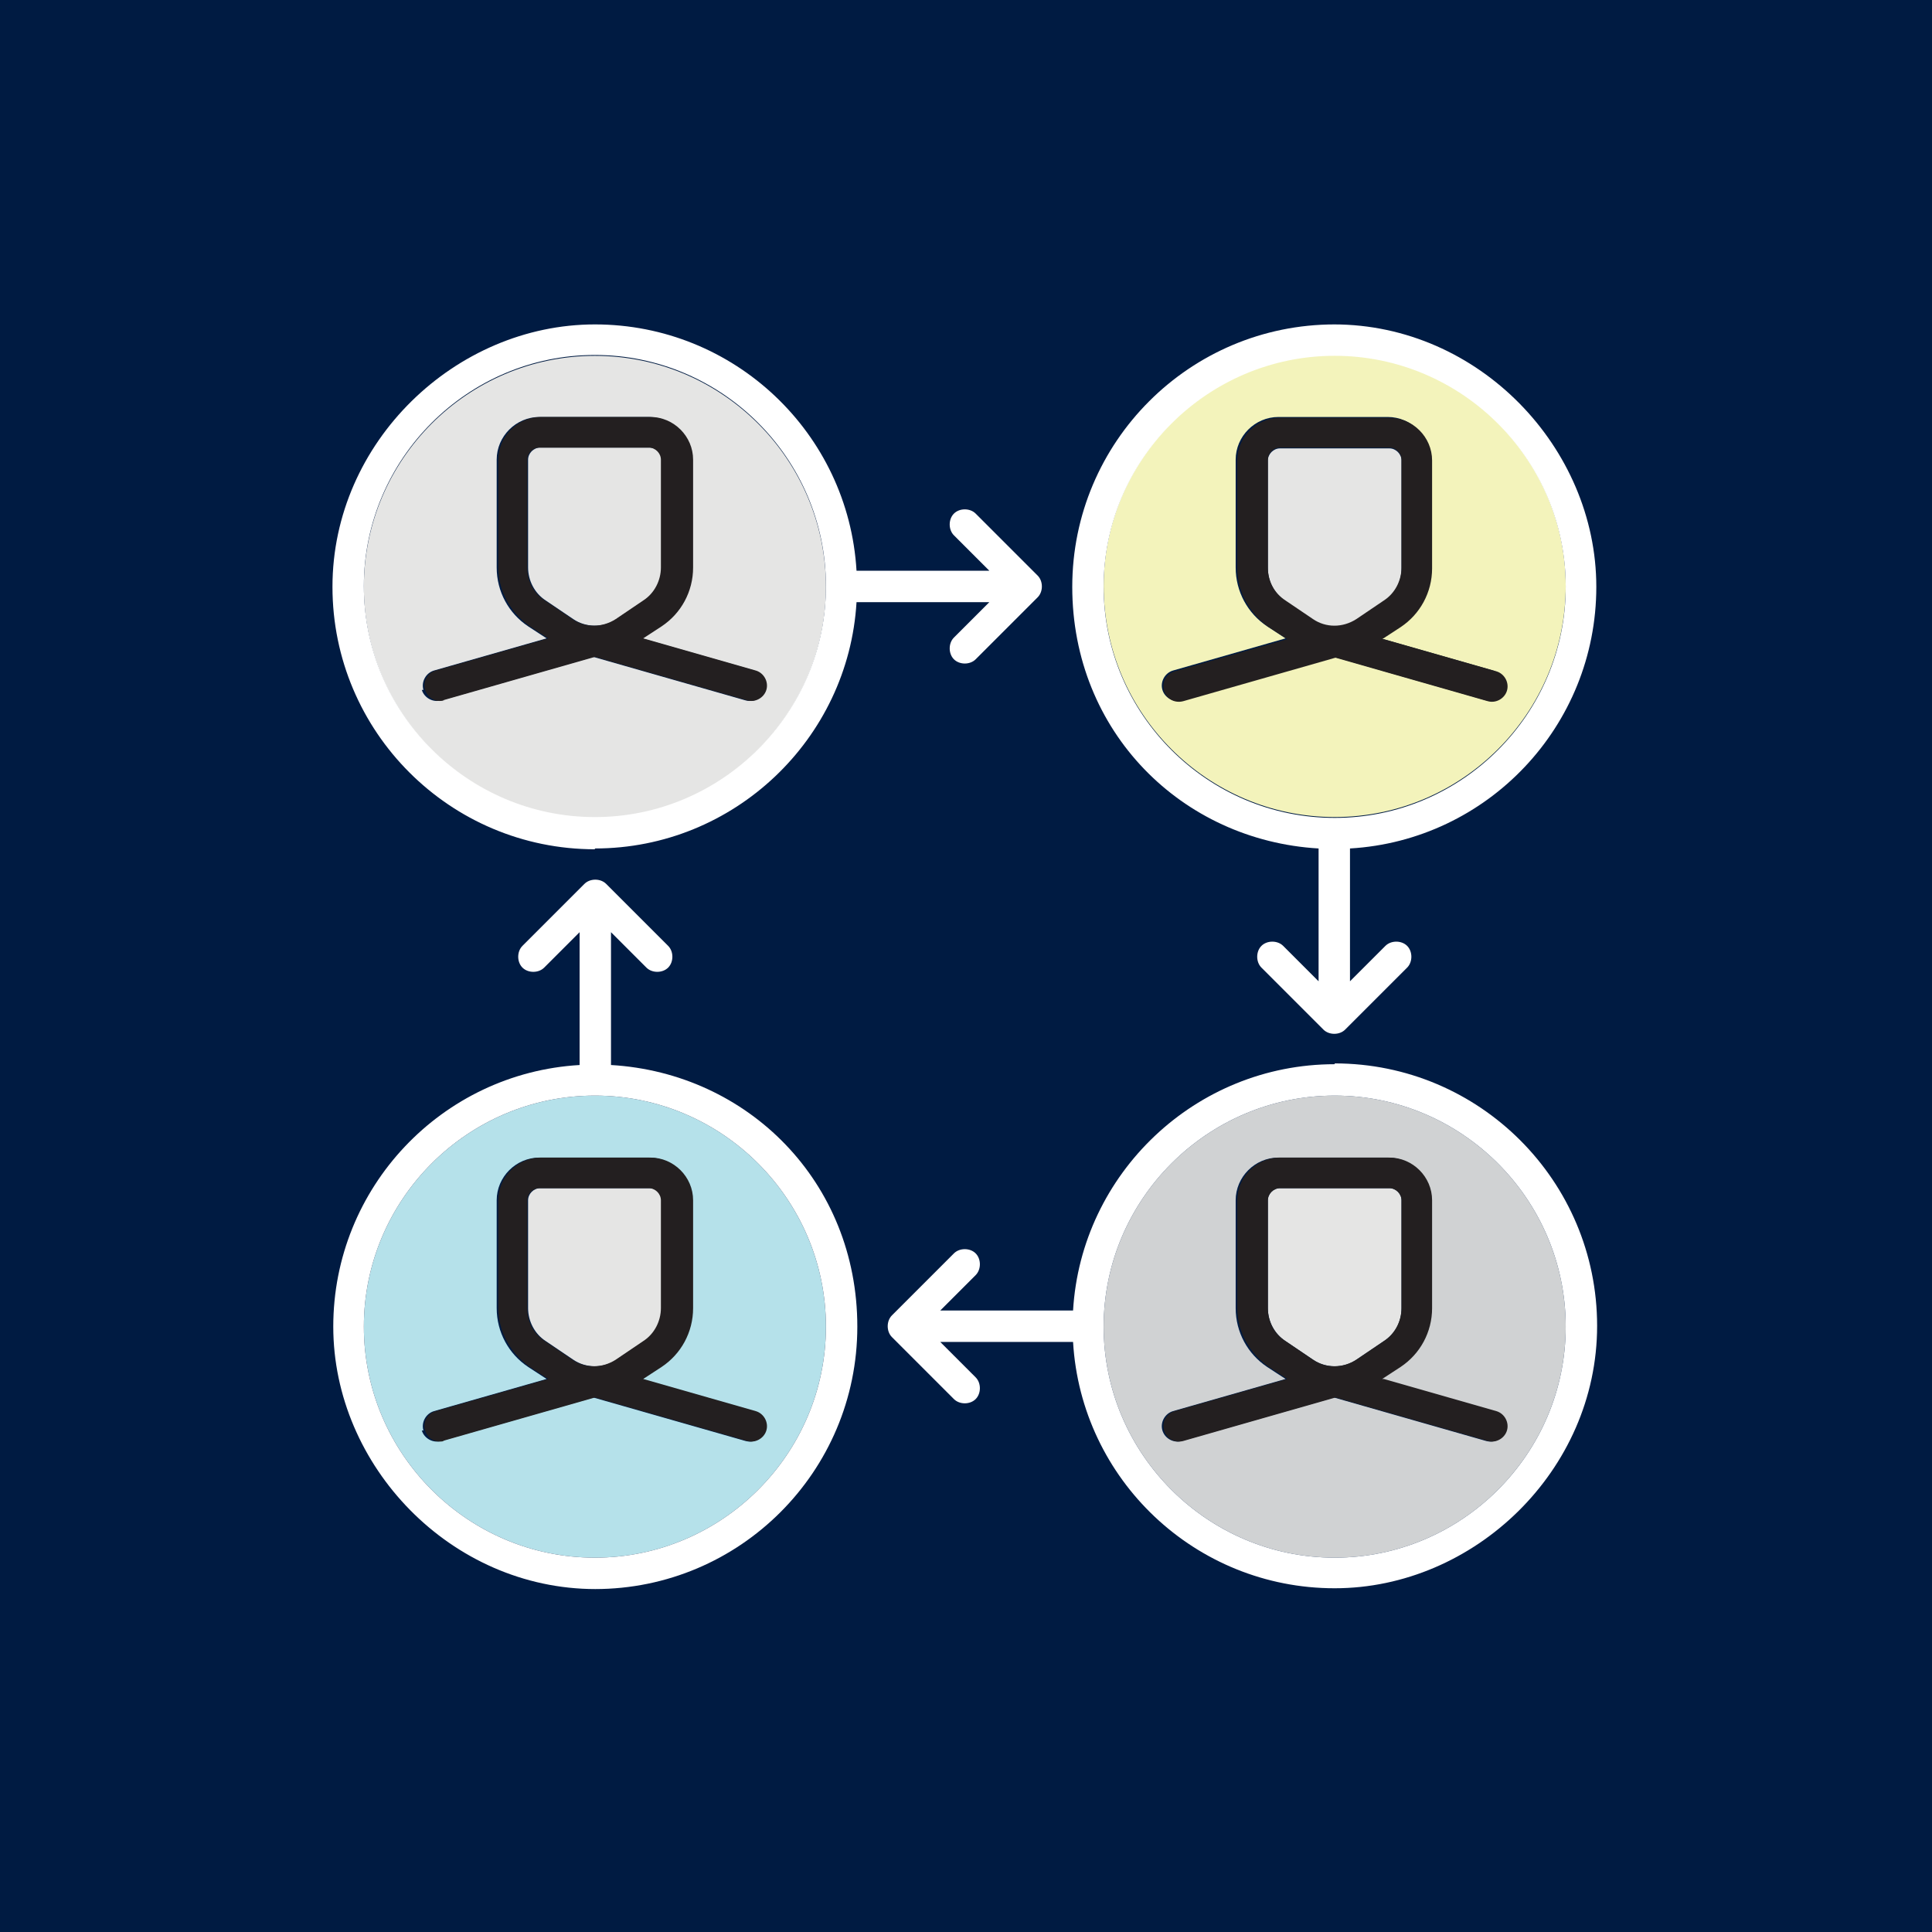 <?xml version="1.0" encoding="UTF-8"?>
<svg id="Layer_1" data-name="Layer 1" xmlns="http://www.w3.org/2000/svg" version="1.1" viewBox="0 0 240 240">
  <defs>
    <style>
      .cls-1 {
        fill: #d0d2d3;
      }

      .cls-1, .cls-2, .cls-3, .cls-4, .cls-5, .cls-6, .cls-7 {
        stroke-width: 0px;
      }

      .cls-2 {
        fill: #f3f3bb;
      }

      .cls-3 {
        fill: #e5e5e4;
      }

      .cls-4 {
        fill: #001b42;
      }

      .cls-5 {
        fill: #b5e1ea;
      }

      .cls-6 {
        fill: #fff;
      }

      .cls-7 {
        fill: #231f20;
      }
    </style>
  </defs>
  <rect class="cls-4" width="240" height="240"/>
  <g>
    <path class="cls-3" d="M76.6,76.9l3.4-2.3c1.4-.9,2.2-2.4,2.2-4.1v-13.4c0-.8-.7-1.5-1.5-1.5h-13.6c-.8,0-1.5.7-1.5,1.5v13.4c0,1.6.8,3.2,2.2,4.1l3.4,2.3c1.6,1.1,3.8,1.1,5.4,0Z"/>
    <path class="cls-3" d="M73.9,101.6c15.8,0,28.7-12.9,28.7-28.7s-12.9-28.7-28.7-28.7-28.7,12.9-28.7,28.7,12.9,28.7,28.7,28.7ZM52.6,85.7c-.3-1,.3-2.1,1.3-2.4l14-4-2.3-1.5c-2.4-1.6-3.9-4.3-3.9-7.3v-13.4c0-2.9,2.4-5.3,5.3-5.3h13.6c2.9,0,5.3,2.4,5.3,5.3v13.4c0,2.9-1.5,5.6-3.9,7.3l-2.3,1.5,14,4c1,.3,1.6,1.3,1.3,2.4-.3,1-1.3,1.6-2.4,1.3l-18.9-5.4-18.9,5.4c-1,.3-2.1-.3-2.4-1.3Z"/>
    <path class="cls-3" d="M76.6,168.9l3.4-2.3c1.4-.9,2.2-2.4,2.2-4.1v-13.4c0-.8-.7-1.5-1.5-1.5h-13.6c-.8,0-1.5.7-1.5,1.5v13.4c0,1.6.8,3.2,2.2,4.1l3.4,2.3c1.6,1.1,3.8,1.1,5.4,0Z"/>
    <path class="cls-5" d="M73.9,193.5c15.8,0,28.7-12.9,28.7-28.7s-12.9-28.7-28.7-28.7-28.7,12.9-28.7,28.7,12.9,28.7,28.7,28.7ZM52.6,177.7c-.3-1,.3-2.1,1.3-2.4l14-4-2.3-1.5c-2.4-1.6-3.9-4.3-3.9-7.3v-13.4c0-2.9,2.4-5.3,5.3-5.3h13.6c2.9,0,5.3,2.4,5.3,5.3v13.4c0,2.9-1.5,5.6-3.9,7.3l-2.3,1.5,14,4c1,.3,1.6,1.3,1.3,2.4-.3,1-1.3,1.6-2.4,1.3l-18.9-5.4-18.9,5.4c-1,.3-2.1-.3-2.4-1.3Z"/>
    <path class="cls-3" d="M174.1,70.6v-13.4c0-.8-.7-1.5-1.5-1.5h-13.6c-.8,0-1.5.7-1.5,1.5v13.4c0,1.6.8,3.2,2.2,4.1l3.4,2.3c1.6,1.1,3.8,1.1,5.4,0l3.4-2.3c1.4-.9,2.2-2.4,2.2-4.1Z"/>
    <path class="cls-2" d="M165.8,44.1c-15.8,0-28.7,12.9-28.7,28.7s12.9,28.7,28.7,28.7,28.7-12.9,28.7-28.7-12.9-28.7-28.7-28.7ZM187,85.7c-.3,1-1.3,1.6-2.4,1.3l-18.9-5.4-18.9,5.4c-1,.3-2.1-.3-2.4-1.3-.3-1,.3-2.1,1.3-2.4l14-4-2.3-1.5c-2.4-1.6-3.9-4.3-3.9-7.3v-13.4c0-2.9,2.4-5.3,5.3-5.3h13.6c2.9,0,5.3,2.4,5.3,5.3v13.4c0,2.9-1.5,5.6-3.9,7.3l-2.3,1.5,14,4c1,.3,1.6,1.3,1.3,2.4Z"/>
    <path class="cls-3" d="M174.1,162.5v-13.4c0-.8-.7-1.5-1.5-1.5h-13.6c-.8,0-1.5.7-1.5,1.5v13.4c0,1.6.8,3.2,2.2,4.1l3.4,2.3c1.6,1.1,3.8,1.1,5.4,0l3.4-2.3c1.4-.9,2.2-2.4,2.2-4.1Z"/>
    <path class="cls-1" d="M165.8,136.1c-15.8,0-28.7,12.9-28.7,28.7s12.9,28.7,28.7,28.7,28.7-12.9,28.7-28.7-12.9-28.7-28.7-28.7ZM187,177.7c-.3,1-1.3,1.6-2.4,1.3l-18.9-5.4-18.9,5.4c-1,.3-2.1-.3-2.4-1.3-.3-1,.3-2.1,1.3-2.4l14-4-2.3-1.5c-2.4-1.6-3.9-4.3-3.9-7.3v-13.4c0-2.9,2.4-5.3,5.3-5.3h13.6c2.9,0,5.3,2.4,5.3,5.3v13.4c0,2.9-1.5,5.6-3.9,7.3l-2.3,1.5,14,4c1,.3,1.6,1.3,1.3,2.4Z"/>
    <path class="cls-7" d="M55,87l18.9-5.4,18.9,5.4c1,.3,2.1-.3,2.4-1.3.3-1-.3-2.1-1.3-2.4l-14-4,2.3-1.5c2.4-1.6,3.9-4.3,3.9-7.3v-13.4c0-2.9-2.4-5.3-5.3-5.3h-13.6c-2.9,0-5.3,2.4-5.3,5.3v13.4c0,2.9,1.5,5.6,3.9,7.3l2.3,1.5-14,4c-1,.3-1.6,1.3-1.3,2.4.3,1,1.3,1.6,2.4,1.3ZM67.7,74.6c-1.4-.9-2.2-2.4-2.2-4.1v-13.4c0-.8.7-1.5,1.5-1.5h13.6c.8,0,1.5.7,1.5,1.5v13.4c0,1.6-.8,3.2-2.2,4.1l-3.4,2.3c-1.7,1.1-3.8,1.1-5.4,0l-3.4-2.3Z"/>
    <path class="cls-7" d="M171.7,171.3l2.3-1.5c2.4-1.6,3.9-4.3,3.9-7.3v-13.4c0-2.9-2.4-5.3-5.3-5.3h-13.6c-2.9,0-5.3,2.4-5.3,5.3v13.4c0,2.9,1.5,5.6,3.9,7.3l2.3,1.5-14,4c-1,.3-1.6,1.3-1.3,2.4.3,1,1.3,1.6,2.4,1.3l18.9-5.4,18.9,5.4c1,.3,2.1-.3,2.4-1.3.3-1-.3-2.1-1.3-2.4l-14-4ZM163.1,168.9l-3.4-2.3c-1.4-.9-2.2-2.4-2.2-4.1v-13.4c0-.8.7-1.5,1.5-1.5h13.6c.8,0,1.5.7,1.5,1.5v13.4c0,1.6-.8,3.2-2.2,4.1l-3.4,2.3c-1.7,1.1-3.8,1.1-5.4,0Z"/>
    <path class="cls-7" d="M55,179l18.9-5.4,18.9,5.4c1,.3,2.1-.3,2.4-1.3.3-1-.3-2.1-1.3-2.4l-14-4,2.3-1.5c2.4-1.6,3.9-4.3,3.9-7.3v-13.4c0-2.9-2.4-5.3-5.3-5.3h-13.6c-2.9,0-5.3,2.4-5.3,5.3v13.4c0,2.9,1.5,5.6,3.9,7.3l2.3,1.5-14,4c-1,.3-1.6,1.3-1.3,2.4.3,1,1.3,1.6,2.4,1.3ZM67.7,166.6c-1.4-.9-2.2-2.4-2.2-4.1v-13.4c0-.8.7-1.5,1.5-1.5h13.6c.8,0,1.5.7,1.5,1.5v13.4c0,1.6-.8,3.2-2.2,4.1l-3.4,2.3c-1.7,1.1-3.8,1.1-5.4,0l-3.4-2.3Z"/>
    <path class="cls-7" d="M171.7,79.4l2.3-1.5c2.4-1.6,3.9-4.3,3.9-7.3v-13.4c0-2.9-2.4-5.3-5.3-5.3h-13.6c-2.9,0-5.3,2.4-5.3,5.3v13.4c0,2.9,1.5,5.6,3.9,7.3l2.3,1.5-14,4c-1,.3-1.6,1.3-1.3,2.4.3,1,1.3,1.6,2.4,1.3l18.9-5.4,18.9,5.4c1,.3,2.1-.3,2.4-1.3.3-1-.3-2.1-1.3-2.4l-14-4ZM163.1,76.9l-3.4-2.3c-1.4-.9-2.2-2.4-2.2-4.1v-13.4c0-.8.7-1.5,1.5-1.5h13.6c.8,0,1.5.7,1.5,1.5v13.4c0,1.6-.8,3.2-2.2,4.1l-3.4,2.3c-1.7,1.1-3.8,1.1-5.4,0Z"/>
    <path class="cls-6" d="M73.9,105.4c17.3,0,31.5-13.6,32.5-30.6h16.5l-4.4,4.4c-.7.7-.7,2,0,2.7s2,.7,2.7,0l7.7-7.7c.7-.7.7-2,0-2.7l-7.7-7.7c-.7-.7-2-.7-2.7,0s-.7,2,0,2.7l4.4,4.4h-16.5c-1-17.1-15.2-30.6-32.5-30.6s-32.6,14.6-32.6,32.6,14.6,32.6,32.6,32.6ZM73.9,44.1c15.8,0,28.7,12.9,28.7,28.7s-12.9,28.7-28.7,28.7-28.7-12.9-28.7-28.7,12.9-28.7,28.7-28.7Z"/>
    <path class="cls-6" d="M73.9,197.4c18,0,32.6-14.6,32.6-32.6s-13.6-31.5-30.6-32.5v-16.5l4.4,4.4c.7.7,2,.7,2.7,0,.7-.7.7-2,0-2.7l-7.7-7.7c-.7-.7-2-.7-2.7,0l-7.7,7.7c-.7.7-.7,2,0,2.7.7.7,2,.7,2.7,0l4.4-4.4v16.5c-17.1,1-30.6,15.2-30.6,32.5s14.6,32.6,32.6,32.6ZM73.9,136.1c15.8,0,28.7,12.9,28.7,28.7s-12.9,28.7-28.7,28.7-28.7-12.9-28.7-28.7,12.9-28.7,28.7-28.7Z"/>
    <path class="cls-6" d="M165.8,132.2c-17.3,0-31.5,13.6-32.5,30.6h-16.5l4.4-4.4c.7-.7.7-2,0-2.7-.7-.7-2-.7-2.7,0l-7.7,7.7c-.7.7-.7,2,0,2.7l7.7,7.7c.7.7,2,.7,2.7,0,.7-.7.7-2,0-2.7l-4.4-4.4h16.5c1,17.1,15.2,30.6,32.5,30.6s32.6-14.6,32.6-32.6-14.6-32.6-32.6-32.6ZM165.8,193.5c-15.8,0-28.7-12.9-28.7-28.7s12.9-28.7,28.7-28.7,28.7,12.9,28.7,28.7-12.9,28.7-28.7,28.7Z"/>
    <path class="cls-6" d="M165.8,40.3c-18,0-32.6,14.6-32.6,32.6s13.6,31.5,30.6,32.5v16.5l-4.4-4.4c-.7-.7-2-.7-2.7,0-.7.7-.7,2,0,2.7l7.7,7.7c.7.7,2,.7,2.7,0l7.7-7.7c.7-.7.7-2,0-2.7-.7-.7-2-.7-2.7,0l-4.4,4.4v-16.5c17.1-1,30.6-15.2,30.6-32.5s-14.6-32.6-32.6-32.6ZM165.8,101.6c-15.8,0-28.7-12.9-28.7-28.7s12.9-28.7,28.7-28.7,28.7,12.9,28.7,28.7-12.9,28.7-28.7,28.7Z"/>
  </g>
</svg>